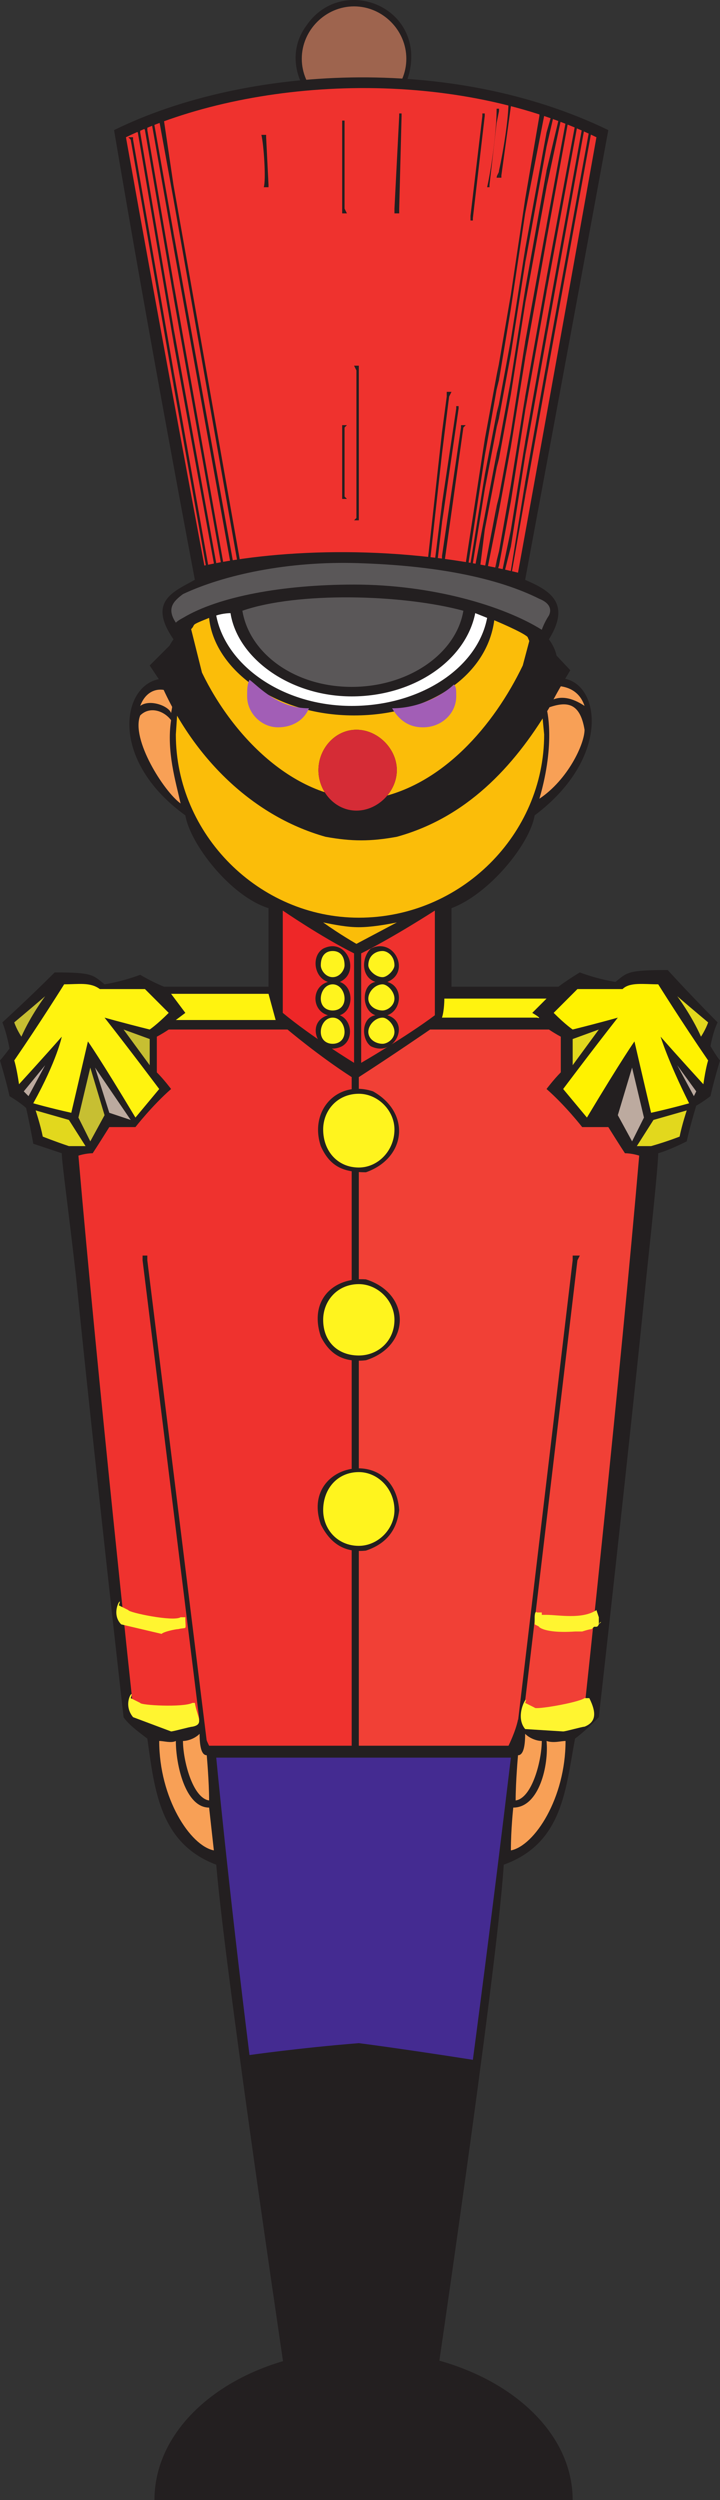 <svg xmlns="http://www.w3.org/2000/svg" width="227.25" height="788.011"><rect width="100%" height="100%" fill="#333333" stroke="none"/><path fill="#231f20" fill-rule="evenodd" d="M114 36.511c9.75-.75 16.5-9.75 15.75-20.25-1.5-16.5-23.25-22.5-33-8.25-6.75 9-3 21 6 27 3.75 1.5 6.75 2.25 11.25 1.5"/><path fill="#9e644e" fill-rule="evenodd" d="M111.75 35.011c9 0 16.5-7.5 16.5-16.5s-7.5-16.5-16.5-16.5-16.5 7.5-16.5 16.5 7.5 16.5 16.5 16.5"/><path fill="#231f20" fill-rule="evenodd" d="M204 402.511c2.25-21 3.75-36 3.75-39 0 0 3-.75 9-3.75 0 0 .75-3.75 3-11.25 0 0 1.5-.75 4.5-3 0 0 .75-3.75 3-11.25 0 0-.75-.75-3-4.5 0 0 .75-4.5 2.25-7.5 0 0-8.25-8.25-15.75-16.5-12.75 0-12.75.75-16.5 3.75 0 0-5.25-.75-11.25-3 0 0-3.75 2.25-6.75 4.5H142.5v-24.75c12-4.5 24.75-20.25 26.25-29.25 27-20.25 19.5-47.25 4.5-42.75 3-3.75 3.75-7.5 0-12.75 7.5-12-.75-15.75-7.5-18.75 0 0 14.25-76.5 26.25-141.75-49.5-24-114.75-20.25-156 0 11.25 66.75 25.5 141.75 25.5 141.75-6.75 3.75-15 6.75-6.75 18.75-3.75 5.25-3 9.75 0 12.75-15-3.75-23.25 23.25 3.75 42.75 1.5 9 14.25 25.5 26.25 29.25v24.75h-33c-3.75-1.5-7.5-3.75-7.5-3.75-6 2.25-11.25 3-11.25 3-3.75-3-3.75-3.75-15.75-3.75-8.25 8.25-16.5 15.75-16.5 15.75 1.5 3.75 2.25 8.25 2.25 8.25-2.25 3-3 3.75-3 3.75 2.25 7.5 3 11.25 3 11.25 3.75 2.25 5.25 3.75 5.25 3.75 1.5 6.75 2.25 11.25 2.25 11.25l9 3c0 3 2.25 18.75 4.5 39h180"/><path fill="#231f20" fill-rule="evenodd" d="M24 402.511c5.25 52.5 15 138.75 15 138.75 1.5 2.25 4.5 4.5 7.5 6.75 2.25 15.75 3.75 33 21.75 39.75 3 36 24 176.25 24 176.25h43.5s21-141 23.25-176.25c18.75-6.75 19.5-24 22.5-39.75 3-2.25 5.25-4.5 7.5-6.75 0 0 9.75-86.25 15-138.75H24"/><path fill="#ef322e" fill-rule="evenodd" d="M163.5 180.511s13.5-74.25 24.75-137.25c-46.5-22.5-109.5-18.75-148.5 0 11.25 63 24.75 135 24.75 135 24-5.25 62.25-6.75 99 2.25"/><path fill="#231f20" fill-rule="evenodd" d="M172.5 114.511v4.5l14.25-78 .75-.75H186v.75l-13.5 73.5m0-12.75v4.5l12-66 .75-.75h-1.5v.75l-11.25 61.5m0-14.25v4.5l9.75-52.5.75-.75h-1.5v.75l-9 48m0-16.5v4.5l6.75-36.75.75-1.5h-1.5v1.5l-6 32.25m0-17.25v5.25l4.5-21v-.75h-.75v.75l-3.75 15.75m0-12v4.5l2.25-9.75v-.75H174v.75l-1.5 5.25m0 4.5v-4.5l-6.75 36.75v4.5l6.75-36.75"/><path fill="#231f20" fill-rule="evenodd" d="M172.5 59.011v-5.25l-6.75 37.5v4.5l6.75-36.75m0 16.5v-4.5l-6.75 36.75v5.25l6.75-37.5m0 16.5v-4.5l-6.75 37.5v4.5l6.75-37.5m0 14.25v-4.5l-6.75 37.5v4.5l6.75-37.5m0 12.75v-4.5l-6.75 37.5v4.5l6.75-37.5m-6.75-56.25v4.5l6-30.75v-.75h-1.5v.75l-4.5 26.25m0 4.5v-4.5l-4.5 30v4.5l4.5-30m0 15.75v-4.5l-4.5 28.5v4.5l4.5-28.5"/><path fill="#231f20" fill-rule="evenodd" d="M165.75 95.761v-4.5l-4.5 28.5v4.5l4.5-28.5m0 17.25v-5.25l-4.5 28.5v4.5l4.5-27.75m0 16.5v-4.5l-4.5 27.75v5.25l4.5-28.5m0 14.25v-4.5l-4.5 27.75v5.25l4.5-28.5m0 12.75v-4.5l-4.5 27.75v3-.75l4.5-25.5m-4.5-123v-1.5h-.75c0 5.25-1.5 15-3 21.75v2.25h.75v-.75l3-21.75m0 63.75v-4.5l-3.75 21.75v5.25l3.75-22.5m0 14.25v-4.5l-3.75 20.25v4.5l3.75-20.25"/><path fill="#231f20" fill-rule="evenodd" d="M161.25 124.261v-4.5l-3.75 20.25v4.5l3.75-20.25m0 16.5v-4.5l-3.75 20.25v4.5l3.75-20.25m0 17.25v-5.25l-3.75 21v4.5l3.75-20.25m0 14.25v-5.25l-3 14.25v.75h.75v-.75l2.25-9m0 10.5v-3l-.75 2.25v.75h.75m-3.75-126.75v-2.25c0 .75-.75 1.5-.75 2.25h.75m0 63.75v-5.25l-.75 3.75v4.5l.75-3m0 12v-4.5l-.75 3v4.5l.75-3m0 12.75v-4.5l-.75 3v4.5l.75-3m0 16.5v-4.5l-.75 3v5.25l.75-3.75m0 17.25v-4.5l-.75 3v4.5-.75l.75-2.25m-.75-144v4.5l.75-3.75v-.75h-.75m0 4.5v-4.5c0 6.75-1.5 18-3 24.75h.75v-.75l2.25-19.5m0 84v-4.5l-3.75 20.25v5.25l3.75-21"/><path fill="#231f20" fill-rule="evenodd" d="M156.75 134.761v-4.5l-3.75 19.5v4.5l3.75-19.5m0 12.75v-4.5l-3.75 19.5v4.5l3.75-19.5m0 17.25v-5.25l-3.75 19.5v1.5h.75v-.75l3-15m0 16.5v-4.5l-.75 3.75v.75h.75m-3.75-37.5v-5.25l-6 39v1.5h.75v-.75l5.25-34.5"/><path fill="#231f20" fill-rule="evenodd" d="M153 154.261v-4.5l-4.5 27.75-.75 1.5h1.5v-1.5l3.75-23.25m0 12.75v-4.5l-3 15.75v1.5h1.5v-.75l1.5-12m-3.75-98.25v.75h-.75v-1.5l3.75-31.5v-.75h.75v.75l-3.75 32.25M147 179.011v-1.5l-.75.75v.75h.75m-7.5-3.75v3.75h.75v-1.5l6-42.75.75-.75h-1.5v.75l-6 40.5m0-16.5v6l5.25-36v-.75H144v.75l-4.5 30m0-22.5v6.75l2.25-18 .75-1.5H141v1.5l-1.5 11.25m0 6.75v-6.75l-4.5 40.5v.75h.75v-.75l3.75-33.75"/><path fill="#231f20" fill-rule="evenodd" d="M139.5 164.761v-6l-2.25 18v1.5h.75v-.75l1.5-12.75m-84.75-48v4.5l10.5 58.5v.75H66v-.75l-11.25-63m0-13.5v4.5l12.75 69.75v1.5h.75v-1.5l-13.5-74.25m0-14.25v4.5l15 84v.75h1.5l-.75-.75-15.75-88.5m0-15.75v4.5l18 99.75v.75h.75v-1.5l-18.75-103.5m0-15v4.5L75 177.511v.75h.75v-1.5l-21-118.5m54 98.25.75.75H108v-23.25h1.5l-.75.75v21.75m4.5 6.75v.75h-1.5l.75-.75v-46.5l-.75-1.5h1.5v48m12.75-97.5v1.5h-1.5v-1.5l1.5-29.25v-.75h.75v.75l-.75 29.25m-17.25 0 .75 1.5H108v-29.25h.75v27.75m-24-7.5v.75h-1.5c.75-2.25 0-13.5-.75-16.5H84v.75l.75 15m-30 4.5v-4.5l-3-20.25v-.75h-1.5v.75l4.5 24.75"/><path fill="#231f20" fill-rule="evenodd" d="M54.75 77.761v-4.5l-6-33.75v-.75H48v.75l6.75 38.25m0 15.75v-4.5l-8.25-48v-1.5H45l.75 1.5 9 52.5m0 14.25v-4.5l-10.5-61.5v-.75h-1.5l.75.75 11.25 66m0 13.5v-4.5L42 44.011v-.75h-1.5l.75.75 13.5 77.25"/><path fill="#fff" fill-rule="evenodd" d="M153.75 194.761c-3 15.75-21 27.75-42.75 27.75s-39.75-12.75-42.75-28.5c2.25-.75 4.5-.75 4.5-.75 2.25 14.25 18.75 26.25 38.25 26.25s36-11.25 39-26.25l3.75 1.5"/><path fill="#5a5758" fill-rule="evenodd" d="M76.5 192.511c2.25 13.5 16.5 24 34.5 24s33-10.5 35.25-24c-19.5-5.25-52.5-6-69.75 0"/><path fill="#5a5758" fill-rule="evenodd" d="M171 198.511c-12-7.5-34.5-14.25-59.25-14.25-22.5 0-42.75 3.75-54 10.5 0 0-1.5.75-2.25 1.5-3-4.5-.75-6.75 2.25-9 12.75-6 33-10.5 55.5-9.75 24 .75 43.5 4.5 57 11.25 3.75 1.5 3.75 3.75 3 5.25-1.5 2.25-2.25 4.5-2.25 4.5"/><path fill="#f8a056" fill-rule="evenodd" d="M54.75 218.761c-3-2.25-8.25-2.25-10.5 3.75 3-2.25 9 0 9.75 2.25.75-3.75.75-6 .75-6"/><path fill="#f8a056" fill-rule="evenodd" d="M54 227.011c-2.25-3-6.75-4.5-9.75-1.5-3 7.5 7.5 24 12.75 27.75-1.5-6.75-4.5-16.5-3-26.25m118.5-3.75c6-2.25 10.5-2.25 12 6.75 0 4.5-5.25 15.75-14.25 21.75 5.25-18 2.25-28.5 2.25-28.5"/><path fill="#f8a056" fill-rule="evenodd" d="M171.75 216.511c3.75-.75 10.5-.75 12.75 6-2.25-1.5-7.5-4.5-12-.75-.75-1.5-.75-5.25-.75-5.25"/><path fill="#fbbd09" fill-rule="evenodd" d="M166.5 200.761c-1.5-1.5-10.5-5.25-10.5-5.25-2.25 17.25-20.25 30-44.25 30-25.5 0-44.25-15-45.75-30.75-7.5 3-3 1.5-6.75 4.5-2.25 7.5-3 21-3.75 32.25 0 31.5 26.25 57.75 57.75 57.75 32.25 0 58.5-26.25 58.5-57.75-1.5-15-1.5-22.5-5.25-30.75m-41.25 90c-3.75.75-8.25 1.5-12 1.5s-7.5-.75-11.25-1.5c5.25 3.75 10.5 6.75 10.5 6.75l12.75-6.75"/><path fill="#231f20" fill-rule="evenodd" d="M63.75 212.011c9.75 20.25 30 41.25 54 39.75 21.75-3.75 38.25-23.25 47.25-42l3-11.25 12 12.75c-2.25 3.75-4.5 7.5-6.75 12-11.25 18.75-26.25 34.5-48 40.5-8.25 1.5-14.25 1.5-22.5 0-24-6.75-42.75-26.25-52.5-49.5l-3-4.5L60 197.011l3.75 15"/><path fill="#231f20" fill-rule="evenodd" d="M112.5 255.511c6.75 0 12.75-6 12.75-12.75s-6-12.75-12.75-12.75-12 6-12 12.75 5.25 12.75 12 12.75"/><path fill="#d52c36" fill-rule="evenodd" d="M112.5 255.511c6.75 0 12.75-6 12.75-12.75s-6-12.75-12.75-12.75-12 6-12 12.75 5.25 12.75 12 12.75"/><path fill="#a25eb6" fill-rule="evenodd" d="M78.75 214.261c-.75 1.5-.75 3-.75 5.25 0 5.25 4.5 9.75 9.75 9.75 4.5 0 8.25-2.25 9.75-6-9.75 0-15.75-6.75-18.75-9m64.5 1.5c.75.75.75 1.5.75 3.75 0 5.25-4.5 9.75-10.5 9.75-4.5 0-7.5-2.25-9.75-6 9.75 0 17.25-5.25 19.5-7.5"/><path fill="#ee2728" fill-rule="evenodd" d="M111.75 300.511c-10.5-5.25-22.5-13.5-22.5-13.5v32.25c9 7.5 22.5 15.75 22.5 15.75v-34.5"/><path fill="#ef322e" fill-rule="evenodd" d="M114 300.511c10.5-5.25 23.25-13.5 23.25-13.5v33c-9 6.75-23.25 15-23.25 15v-34.5m-23.25 24h-37.5c-2.25 1.5-3.75 2.25-3.75 2.25v11.25c2.25 2.25 4.5 5.25 4.5 5.25-6 5.25-11.25 12-11.25 12H34.5c-3.75 6-5.25 8.25-5.25 8.25-2.25 0-4.5.75-4.5.75 6 69.75 17.25 174 17.25 174 4.5 6 12.75 7.5 21 3.75.75 3.75 3 8.25 3 8.25h45v-210.75c-10.5-6.75-20.25-15-20.25-15"/><path fill="#fff30f" fill-rule="evenodd" d="M140.25 314.761h32.25l-4.5 4.5c3.75 2.25 1.5 1.5 1.5 1.5h-30c.75-2.25.75-6 .75-6"/><path fill="#f14036" fill-rule="evenodd" d="M135.75 324.511h37.5c2.25 1.5 3.75 2.25 3.75 2.25v11.25c-2.25 2.25-4.5 5.25-4.5 5.25 6 5.25 11.25 12 11.25 12H192c3.75 6 5.25 8.25 5.25 8.25 2.25 0 4.5.75 4.5.75-6 69.75-17.25 174-17.25 174-4.5 6-12.75 7.5-21 3.75-.75 3.75-3 8.25-3 8.25h-47.25v-210.75c10.5-6.75 22.5-15 22.5-15"/><path fill="#231f20" fill-rule="evenodd" d="M164.25 548.761v1.5H162l.75-1.5 18-151.5v-1.5H183l-.75 1.5-18 151.5m-99 0v1.5h-1.5v-1.5L45 397.261v-1.5h1.5v1.5l18.75 151.5"/><path fill="#c7bf32" fill-rule="evenodd" d="M14.25 314.011c-5.25 4.5-9.75 8.25-9.75 8.25.75 2.25 2.25 4.5 2.25 4.5 3-6.75 7.5-12.75 7.5-12.75"/><path fill="#fff30f" fill-rule="evenodd" d="M4.5 334.261c8.25-12 15.75-24 15.75-24 4.5 0 8.25-.75 11.25 1.5h14.25l7.5 7.5c-3.75 3.75-6 5.25-6 5.25-9-2.25-14.25-3.75-14.25-3.75 8.25 10.5 17.25 22.5 17.25 22.5l-7.5 9c-11.25-18.75-15-24-15-24-2.25 9.75-5.25 22.5-5.25 22.5-6.75-1.5-12-3-12-3 7.5-13.5 9-21 9-21-5.25 6-13.5 15-13.5 15-.75-5.25-1.5-7.5-1.5-7.5"/><path fill="#bcaa9f" fill-rule="evenodd" d="m14.25 335.761-6.75 8.25 1.5 1.5zm0 0"/><path fill="#e2d81d" fill-rule="evenodd" d="m11.25 350.011 10.5 3 5.25 8.25h-5.25c-4.5-1.5-8.25-3-8.25-3-.75-3.75-2.25-8.25-2.25-8.25"/><path fill="#c7bf32" fill-rule="evenodd" d="m28.5 336.511-3.75 15.75 3.75 7.5 4.5-8.25-4.5-15"/><path fill="#bcaa9f" fill-rule="evenodd" d="m30 336.511 4.5 14.25 6.75 2.25zm0 0"/><path fill="#c7bf32" fill-rule="evenodd" d="m39 324.511 8.25 3v8.25zm0 0"/><path fill="#e2d81d" fill-rule="evenodd" d="M213.75 314.011c5.25 4.5 9.75 8.25 9.75 8.25-.75 2.25-2.25 4.5-2.25 4.5-3-6.75-7.5-12.75-7.5-12.75"/><path fill="#fff200" fill-rule="evenodd" d="M223.5 334.261c-8.25-12-15.75-24-15.75-24-4.5 0-9-.75-11.25 1.5h-14.25l-7.5 7.5c3.75 3.75 6 5.25 6 5.25 9-2.25 14.25-3.75 14.25-3.75-8.25 10.5-17.25 22.5-17.25 22.5l7.5 9c11.25-18.75 15-24 15-24 2.25 9.75 5.25 22.5 5.25 22.5 6.75-1.5 12-3 12-3-6.75-13.5-9-21-9-21 5.25 6 13.5 15 13.5 15 .75-5.25 1.5-7.5 1.5-7.5"/><path fill="#bcaa9f" fill-rule="evenodd" d="m213.75 335.761 6 8.25-.75 1.5zm0 0"/><path fill="#e2d81d" fill-rule="evenodd" d="m216.75 350.011-10.5 3-5.25 8.25h4.5c5.25-1.5 9-3 9-3 .75-3.75 2.25-8.25 2.25-8.25"/><path fill="#bcaa9f" fill-rule="evenodd" d="m199.5 336.511 3.75 15.75-3.75 7.5-4.5-8.25 4.5-15"/><path fill="#e2d81d" fill-rule="evenodd" d="m189 324.511-8.25 3v8.25zm0 0"/><path fill="#f8a056" fill-rule="evenodd" d="M50.25 548.761c0 18 9.75 33 17.25 34.5l-1.5-13.5c-7.5 0-10.5-13.5-10.5-21-1.5.75-3.75 0-5.25 0"/><path fill="#f8a056" fill-rule="evenodd" d="M57.75 548.761c0 6 3 18 8.25 18.75 0-6-.75-14.25-.75-14.25-1.5 0-2.25-2.25-2.25-6.75-1.5 1.5-3.75 2.25-5.25 2.25m120.75 0c0 18-9.75 33-17.25 34.5 0-6.75.75-13.5.75-13.5 8.25 0 11.25-13.5 10.5-21 2.25.75 4.5 0 6 0"/><path fill="#f8a056" fill-rule="evenodd" d="M171 548.761c0 6-3 18-8.25 18.75 0-6 .75-14.25.75-14.25 1.5 0 2.25-2.25 2.25-6.75 1.5 1.5 3.75 2.25 5.25 2.25"/><path fill="#442b91" fill-rule="evenodd" d="M68.25 554.011h93c-6 50.25-12 95.25-12 95.25-24-3.75-36-5.25-36-5.25-18.75 1.5-34.5 3.75-34.5 3.75-6.75-54-10.5-93.75-10.5-93.75"/><path fill="#231f20" fill-rule="evenodd" d="M180.75 788.011c0-26.25-30-47.25-66.75-47.25-36 0-65.25 21-65.25 47.25h132"/><path fill="#fff530" fill-rule="evenodd" d="m37.5 506.011 3 1.5c0 .75 14.25 3.75 16.5 2.25h1.5c0 4.5.75 3-2.25 3.75-.75 0-4.5.75-5.25 1.5l-12.75-3c-3.75-3.75.75-9.75-.75-6m3.75 29.25 3 1.5c0 .75 13.5 1.5 16.5 0h.75c.75 4.5 3 6.75-.75 7.5-.75 0-6 1.5-6.75 1.5l-12-4.5c-3.75-4.5.75-9.75-.75-6m124.5 1.5 3 1.5c0 .75 13.5-1.5 15.75-3h1.5c2.25 4.5 2.25 7.5-1.5 9-.75 0-6 1.5-6.75 1.5l-12-.75c-3.75-4.5 1.5-12 0-8.25m3.75-28.5h1.5v.75h1.5c3.75 0 11.25 1.5 15.75-1.5l.75 2.25v2.25l.75-.75c-.75 0-.75 1.5-1.5 1.5h-.75l-.75.75c-.75 0-3 .75-3 .75h-2.25c-11.25.75-12-2.25-11.25-1.5l-1.5-.75v-2.25s0-2.25.75-1.5"/><path fill="#fff30f" fill-rule="evenodd" d="m84.75 313.261 2.25 8.25H55.5l3-2.25-4.5-6h30.75"/><path fill="#231f20" fill-rule="evenodd" d="M103.5 309.511c-5.25 1.5-5.25 9 0 10.5-7.5 2.25-3 13.5 4.5 9.75 3.75-2.25 3-8.25-.75-9.75 4.5-1.5 4.5-9 0-10.5 6.75-3 2.25-14.25-5.25-10.5-3.75 2.25-3 9 1.5 10.5m15 0c-4.5.75-4.5 9 0 10.5-4.5.75-4.5 7.5-1.5 9.75 7.5 3.75 12.75-7.5 5.25-9.75 4.5-1.5 5.25-9 0-10.5 7.5-3 2.25-14.25-5.25-10.5-3 3-3 9 1.5 10.5m-3 60c12.75-4.5 14.25-18.75 2.25-25.5-11.25-3.75-20.25 6-16.5 17.25 3 6.75 7.5 8.25 14.25 8.25m0 59.25c14.25-4.5 14.25-21 0-25.5-10.5-.75-18 6.75-14.25 18 3 6 7.5 8.25 14.25 7.5m0 60c6.75-2.25 9.75-6.75 10.5-12.75-1.5-21-31.5-15-24.75 4.5 3 6 7.5 9 14.25 8.25"/><path fill="#fff41e" fill-rule="evenodd" d="M105 308.011c2.25 0 3.75-2.25 3.75-3.75 0-3-1.5-4.5-3.75-4.5s-3.75 1.5-3.75 4.5c0 1.5 1.5 3.75 3.75 3.75m15.75 0c1.5 0 3.75-2.25 3.75-3.75 0-3-2.25-4.5-3.75-4.5-2.25 0-4.5 1.5-4.5 4.5 0 1.5 2.25 3.75 4.5 3.75m-15.75 10.5c2.25 0 3.75-1.5 3.75-3.75s-1.5-4.5-3.75-4.5-3.75 2.25-3.75 4.5 1.5 3.75 3.75 3.75m15.75 0c1.5 0 3.75-1.5 3.75-3.75s-2.25-4.5-3.75-4.5c-2.25 0-4.5 2.25-4.5 4.5s2.25 3.75 4.5 3.75m-15.75 10.5c2.25 0 3.75-1.5 3.75-3.75s-1.5-4.5-3.75-4.5-3.75 2.25-3.75 4.5 1.5 3.75 3.75 3.75m15.75 0c1.5 0 3.75-1.5 3.75-3.75s-2.25-4.5-3.75-4.5c-2.25 0-4.5 2.25-4.5 4.5s2.25 3.75 4.5 3.75m-7.5 39c6 0 11.25-5.25 11.25-12 0-6-5.25-11.25-11.25-11.25-6.75 0-11.25 5.25-11.25 11.25 0 6.75 4.5 12 11.25 12m0 59.25c6 0 11.25-4.5 11.25-11.25 0-6-5.25-11.25-11.25-11.25-6.75 0-11.25 5.25-11.25 11.25 0 6.75 4.5 11.25 11.25 11.25m0 60c6 0 11.25-5.25 11.25-11.25 0-6.75-5.25-12-11.25-12-6.75 0-11.25 5.25-11.25 12 0 6 4.5 11.25 11.25 11.25"/></svg>
